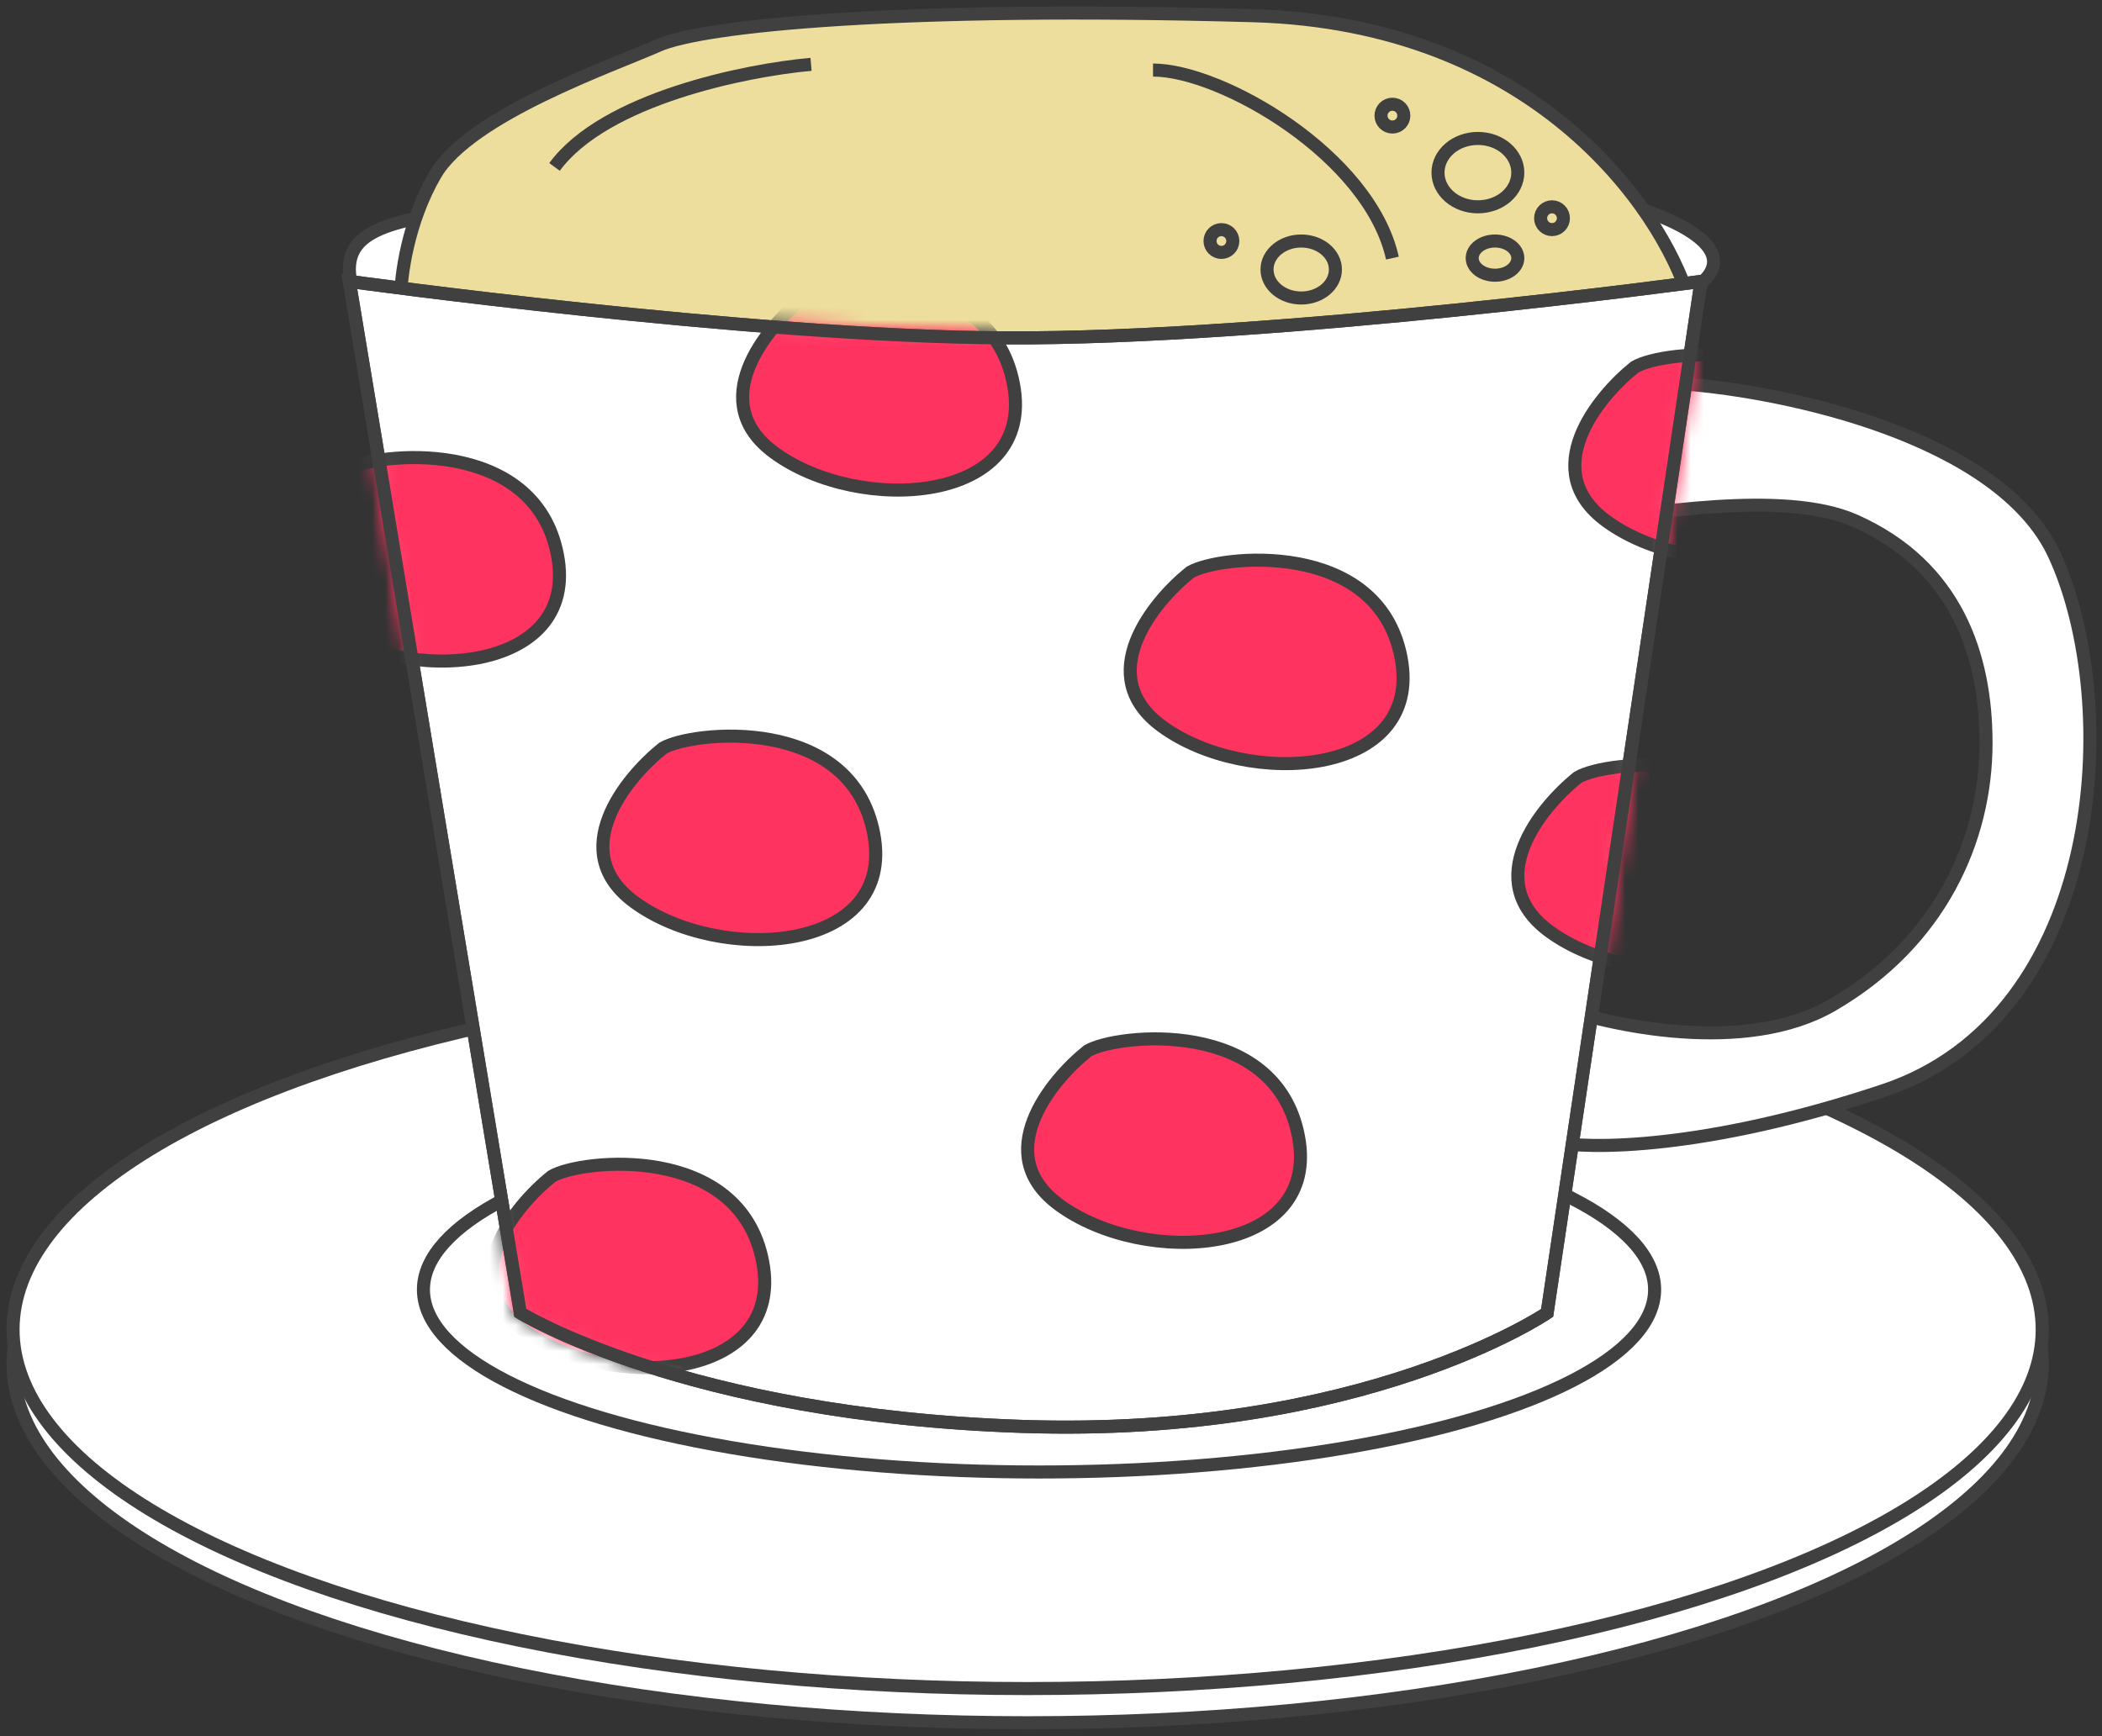 <svg width="161" height="133" viewBox="0 0 161 133" fill="none" xmlns="http://www.w3.org/2000/svg">
<rect x="0" y="0" width="161" height="133" fill="#333333" stroke="none"/>
<path d="M129.766 22.099C122.539 26.922 63.982 27.138 35.926 25.01C33.279 25.01 26.758 24.573 26.758 20.644C26.758 14.972 38.068 16.416 75.653 13.224C113.239 10.031 137.656 16.834 129.766 22.099Z" fill="white" stroke="#404040"/>
<path d="M42.071 75.31L30.687 22.864C30.687 21.218 31.218 17.012 33.343 13.364C35.999 8.803 47.004 5.003 50.42 3.482C53.835 1.962 69.014 0.442 95.957 1.202C117.512 1.81 127.201 15.897 129.352 22.864C126.948 39.08 121.762 72.878 120.244 78.35C118.347 85.191 92.162 84.431 72.05 84.811C55.96 85.115 45.36 78.604 42.071 75.31Z" fill="#EEDE9D" stroke="#404040"/>
<ellipse cx="78.71" cy="104.467" rx="77.71" ry="27.504" fill="white" stroke="#404040"/>
<ellipse cx="78.71" cy="101.848" rx="77.71" ry="27.504" fill="white" stroke="#404040"/>
<ellipse cx="79.583" cy="98.792" rx="47.15" ry="13.97" fill="white" stroke="#404040"/>
<path d="M157.355 42.511C153.164 33.43 136.691 29.996 128.978 29.414L121.557 39.891C125.922 39.455 136.564 37.448 142.075 39.891C149.87 43.347 152.117 50.239 152.117 56.917C152.117 64.302 148.624 72.197 140.329 77C133.693 80.841 123.303 78.6 118.937 77V87.477C121.702 88.059 130.637 88.089 144.258 83.548C161.284 77.873 162.594 53.861 157.355 42.511Z" fill="white" stroke="#404040"/>
<path d="M118.501 100.574L130.288 21.555C130.288 21.555 97.856 25.989 76.963 25.884C57.284 25.786 26.758 21.555 26.758 21.555L39.855 100.574C39.855 100.574 52.496 108.41 78.273 109.269C104.467 110.142 118.501 100.574 118.501 100.574Z" fill="white" stroke="#404040"/>
<mask id="mask0_2441_1112" style="mask-type:alpha" maskUnits="userSpaceOnUse" x="26" y="20" width="105" height="90">
<path d="M118.501 100.574L130.288 21.555C130.288 21.555 97.856 25.989 76.963 25.884C57.284 25.786 26.758 21.555 26.758 21.555L39.855 100.574C39.855 100.574 52.496 108.41 78.273 109.269C104.467 110.142 118.501 100.574 118.501 100.574Z" fill="white" stroke="#404040"/>
</mask>
<g mask="url(#mask0_2441_1112)">
<path d="M48.586 69.105C43.347 65.263 47.858 59.646 50.769 57.318C52.952 56.008 65.176 54.698 66.922 63.866C68.668 73.034 55.135 73.907 48.586 69.105Z" fill="#FF335F" stroke="#404040" stroke-linecap="round" stroke-linejoin="round"/>
<path d="M24.364 47.766C19.126 43.924 23.637 38.307 26.547 35.978C28.73 34.669 40.954 33.359 42.7 42.527C44.447 51.695 30.913 52.568 24.364 47.766Z" fill="#FF335F" stroke="#404040" stroke-linecap="round" stroke-linejoin="round"/>
<path d="M81.119 92.296C75.88 88.454 80.391 82.837 83.302 80.509C85.484 79.199 97.708 77.889 99.455 87.057C101.201 96.225 87.667 97.098 81.119 92.296Z" fill="#FF335F" stroke="#404040" stroke-linecap="round" stroke-linejoin="round"/>
<path d="M59.29 34.669C54.051 30.827 58.562 25.21 61.473 22.881C63.656 21.572 75.88 20.262 77.626 29.43C79.372 38.598 65.839 39.471 59.29 34.669Z" fill="#FF335F" stroke="#404040" stroke-linecap="round" stroke-linejoin="round"/>
<path d="M40.081 101.901C34.842 98.059 39.353 92.442 42.264 90.113C44.447 88.803 56.671 87.494 58.417 96.662C60.163 105.83 46.63 106.703 40.081 101.901Z" fill="#FF335F" stroke="#404040" stroke-linecap="round" stroke-linejoin="round"/>
<path d="M88.977 55.624C83.738 51.782 88.249 46.165 91.16 43.837C93.343 42.527 105.567 41.217 107.313 50.385C109.059 59.553 95.525 60.426 88.977 55.624Z" fill="#FF335F" stroke="#404040" stroke-linecap="round" stroke-linejoin="round"/>
<path d="M123.029 39.908C117.79 36.066 122.302 30.449 125.212 28.12C127.395 26.811 139.619 25.501 141.365 34.669C143.112 43.837 129.578 44.71 123.029 39.908Z" fill="#FF335F" stroke="#404040" stroke-linecap="round" stroke-linejoin="round"/>
<path d="M118.664 71.341C113.425 67.499 117.936 61.882 120.847 59.553C123.029 58.244 135.253 56.934 137 66.102C138.746 75.27 125.212 76.143 118.664 71.341Z" fill="#FF335F" stroke="#404040" stroke-linecap="round" stroke-linejoin="round"/>
</g>
<path d="M118.501 100.574L130.288 21.555C130.288 21.555 97.856 25.989 76.963 25.884C57.284 25.786 26.758 21.555 26.758 21.555L39.855 100.574C39.855 100.574 52.496 108.41 78.273 109.269C104.467 110.142 118.501 100.574 118.501 100.574Z" stroke="#404040"/>
<path d="M88.314 5.366C93.553 5.366 104.904 11.914 106.65 19.772" stroke="#404040" stroke-linejoin="round"/>
<path d="M62.12 4.929C57.172 5.366 46.316 7.548 42.474 12.787" stroke="#404040" stroke-linejoin="round"/>
<ellipse cx="114.508" cy="19.773" rx="1.746" ry="1.31" stroke="#404040" stroke-linejoin="round"/>
<ellipse cx="99.665" cy="20.646" rx="2.619" ry="2.183" stroke="#404040" stroke-linejoin="round"/>
<ellipse cx="113.198" cy="13.224" rx="3.056" ry="2.619" stroke="#404040" stroke-linejoin="round"/>
<circle cx="118.874" cy="16.716" r="0.873" stroke="#404040" stroke-linejoin="round"/>
<circle cx="93.553" cy="18.463" r="0.873" stroke="#404040" stroke-linejoin="round"/>
<circle cx="106.65" cy="8.858" r="0.873" stroke="#404040" stroke-linejoin="round"/>
</svg>

